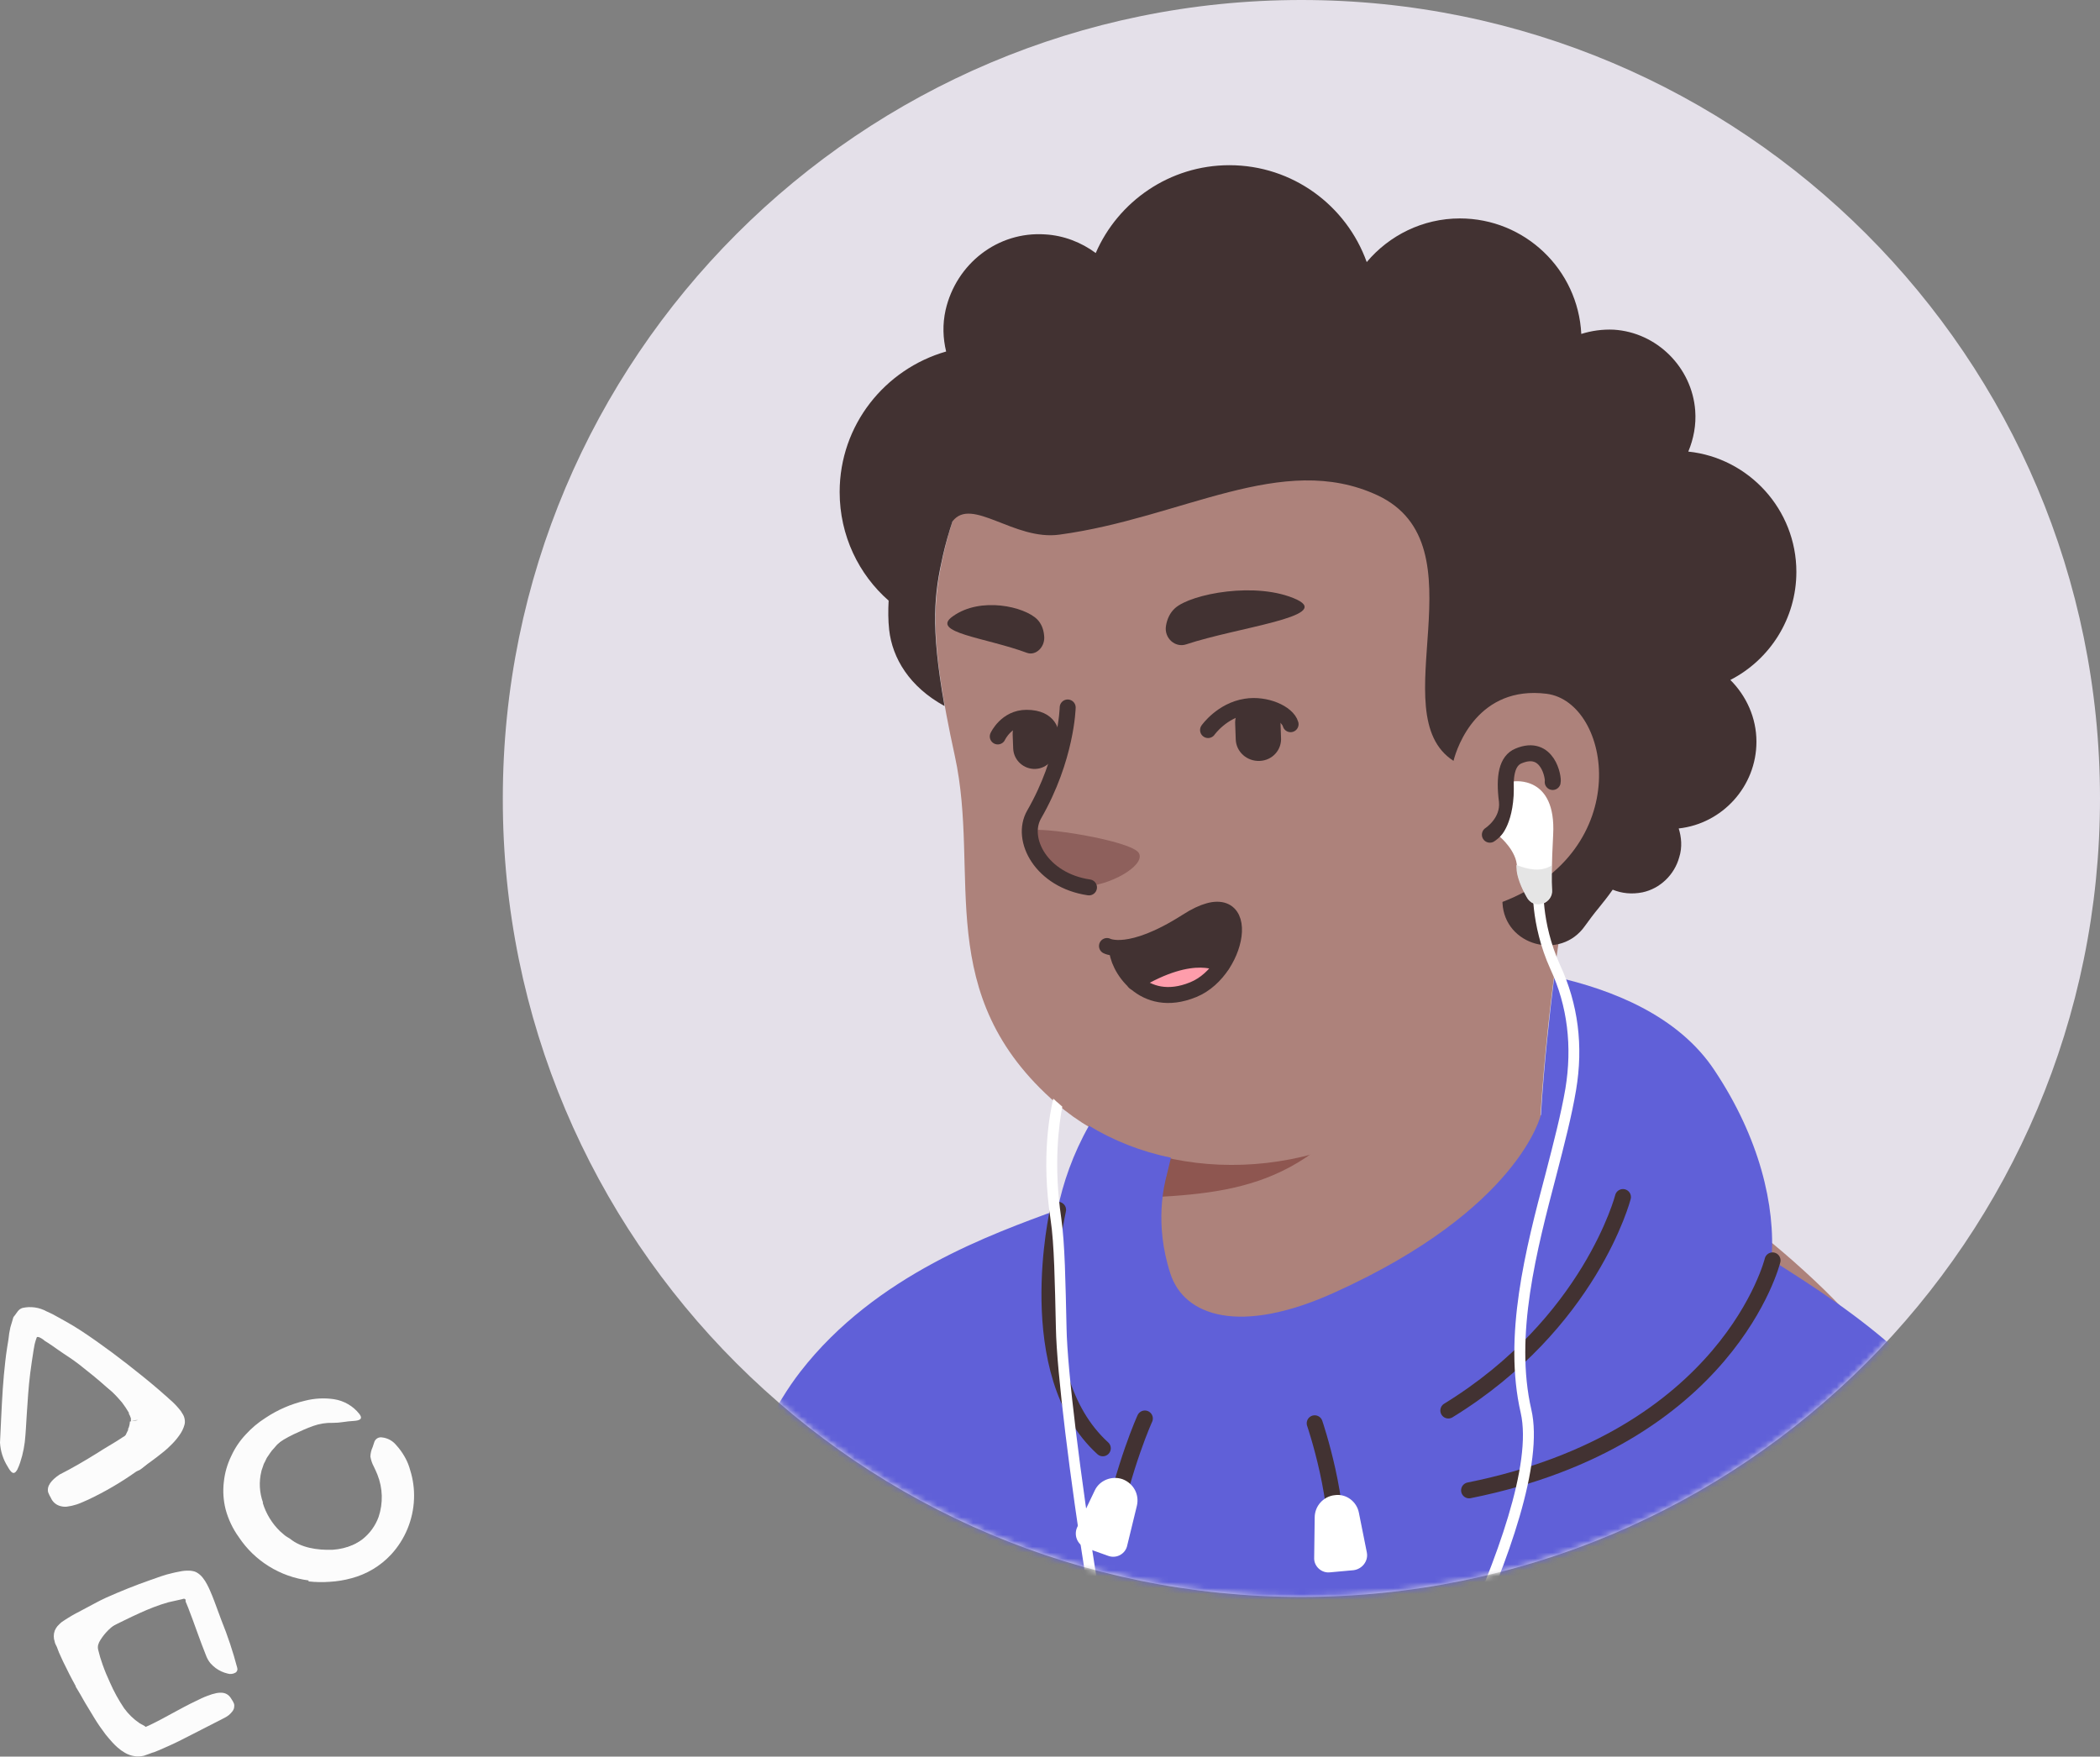 <svg width="355" height="297" viewBox="0 0 355 297" fill="none" xmlns="http://www.w3.org/2000/svg">
<rect x="0" y="0" width="355" height="297" fill="#808080" stroke="none"/>
<path d="M15.224 283.696C14.902 282.774 14.579 281.934 14.302 281.003C14.146 280.519 14.017 280.026 13.915 279.528C13.915 279.399 13.86 279.223 13.832 279.067V278.532C13.836 278.184 13.879 277.837 13.961 277.499C14.139 276.64 14.511 275.832 15.049 275.139C15.91 274.164 16.907 273.32 18.009 272.63C19.033 271.948 20.093 271.367 21.144 270.786C22.195 270.205 22.988 269.772 23.911 269.32C25.07 268.66 26.31 268.152 27.599 267.808C28.014 267.716 28.125 268.131 27.986 268.675C27.815 269.346 27.409 269.935 26.843 270.334C25.709 271.017 24.621 271.754 23.496 272.4L20.102 274.244C18.829 274.986 17.756 276.028 16.976 277.278C16.805 277.528 16.677 277.805 16.598 278.098C16.529 278.374 16.529 278.662 16.598 278.938C16.795 279.778 17.042 280.606 17.336 281.418C17.702 282.456 18.121 283.475 18.59 284.47C19.255 285.994 20.058 287.454 20.988 288.832C21.704 289.813 22.584 290.665 23.588 291.349C23.791 291.478 24.003 291.58 24.178 291.672C24.529 291.856 24.667 291.967 24.731 292.179C24.812 292.481 24.865 292.79 24.888 293.101C24.888 293.276 24.971 293.452 24.999 293.608C25.059 293.906 24.931 294.209 24.676 294.374C24.51 294.53 24.295 294.624 24.067 294.641C23.803 294.695 23.53 294.695 23.265 294.641C21.882 294.151 20.66 293.289 19.733 292.151C18.875 291.151 18.124 290.063 17.493 288.906C16.572 287.233 15.767 285.498 15.086 283.714L15.224 283.696Z" fill="#FCFCFC"/>
<path d="M44.41 254.078C44.959 255.9 45.962 257.553 47.324 258.882C47.591 259.131 47.858 259.362 48.135 259.583C48.412 259.805 48.744 259.971 49.057 260.183C50.901 261.676 53.548 262.11 56.222 262.027C57.409 261.95 58.574 261.676 59.671 261.215C60.351 260.926 61.008 260.584 61.635 260.192C62.234 259.805 62.88 259.473 63.479 259.039C63.848 258.799 64.3 259.122 64.456 259.851C64.556 260.29 64.537 260.749 64.401 261.179C64.261 261.702 63.958 262.168 63.534 262.506C60.438 264.733 56.58 265.63 52.819 264.996C51.677 264.789 50.552 264.496 49.454 264.12C48.88 263.916 48.325 263.663 47.794 263.364C47.324 263.06 46.872 262.746 46.392 262.442C44.409 260.936 42.826 258.967 41.782 256.706C41.461 256.015 41.205 255.296 41.017 254.558C40.915 254.189 40.878 253.802 40.804 253.433C40.726 253.059 40.68 252.68 40.666 252.299C40.505 249.996 41.008 247.695 42.114 245.669C42.909 244.089 44.027 242.694 45.397 241.575C45.71 241.344 46.033 241.132 46.319 240.929C47.609 240.274 48.163 240.413 48.661 240.874C48.775 240.974 48.883 241.082 48.983 241.196C49.117 241.421 49.117 241.701 48.983 241.925C48.824 242.284 48.58 242.601 48.273 242.847C47.729 243.225 47.351 243.852 46.881 244.212C46.66 244.433 46.485 244.691 46.273 244.913C46.057 245.125 45.865 245.36 45.701 245.613C45.535 245.872 45.369 246.111 45.194 246.351C45.018 246.591 44.935 246.886 44.788 247.144C44.64 247.402 44.65 247.402 44.585 247.541L44.447 247.956C44.373 248.241 44.225 248.5 44.179 248.795C43.754 250.54 43.853 252.371 44.465 254.06L44.41 254.078Z" fill="#FCFCFC"/>
<path d="M21.846 238.957C21.477 238.316 21.068 237.7 20.619 237.112C20.112 236.522 19.587 235.932 19.015 235.36C18.618 234.946 18.093 234.632 17.696 234.217C16.212 232.723 14.662 231.294 13.03 229.902C12.322 229.28 11.576 228.701 10.799 228.168C9.763 227.537 8.804 226.788 7.94 225.937C7.682 225.651 7.94 225.291 8.503 225.014C9.127 224.705 9.845 224.642 10.513 224.839C11.666 225.328 12.809 225.844 13.906 226.444C14.463 226.73 14.997 227.06 15.502 227.43C15.99 227.836 16.424 228.251 16.922 228.703C18 229.782 19.402 230.547 20.61 231.469C21.959 232.575 23.245 233.754 24.464 235.001C24.843 235.425 25.211 235.831 25.58 236.283L26.133 236.983C26.318 237.214 26.484 237.527 26.659 237.795C26.95 238.284 27.161 238.816 27.286 239.372C27.369 239.805 27.434 240.238 27.48 240.709C27.596 241.74 27.489 242.784 27.166 243.77C26.904 244.612 26.519 245.411 26.023 246.14C25.792 246.482 25.542 246.811 25.276 247.127C25.017 247.406 24.736 247.665 24.437 247.901C24.197 248.114 23.945 248.311 23.681 248.491C22.675 249.035 22.187 248.759 21.375 247.431C21.191 247.127 20.988 246.822 20.831 246.509C20.312 245.676 20.236 244.642 20.628 243.742C21.017 243.09 21.369 242.416 21.68 241.723C21.674 241.699 21.674 241.674 21.68 241.649C21.68 241.649 21.938 241.788 21.809 241.741L21.634 241.677C21.634 241.677 21.634 241.566 21.716 241.483L21.818 241.197L21.91 240.801L21.965 240.34L23.376 240.1H23.192H22.98C22.84 240.122 22.701 240.153 22.565 240.192L22.178 240.321C22.085 240.321 22.122 240.321 22.122 240.321C22.224 240.367 22.122 240.202 22.122 240.119C22.139 240.009 22.139 239.897 22.122 239.787C22.026 239.484 21.897 239.193 21.735 238.92L21.846 238.957Z" fill="#FCFCFC"/>
<path d="M22.619 238.624C19.687 235.857 16.561 233.174 13.352 230.675C12.181 229.753 10.918 229.006 9.728 228.158C9.203 227.789 8.686 227.411 8.151 227.07L7.755 226.821L7.561 226.701L7.497 226.645L7.285 226.47C7.096 226.335 6.896 226.218 6.685 226.12C6.574 226.064 6.45 226.038 6.326 226.046C6.197 226.046 6.197 226.203 6.15 226.295C6.104 226.387 6.012 226.719 5.938 226.968C5.894 227.087 5.863 227.211 5.846 227.337C5.791 227.614 5.736 227.964 5.68 228.259C5.468 229.55 5.284 230.859 5.108 232.178C4.813 234.511 4.675 236.881 4.518 239.232C4.417 240.754 4.362 242.266 4.186 243.843C4.088 244.617 3.94 245.384 3.744 246.139C3.633 246.526 3.532 246.904 3.403 247.291C3.273 247.679 3.126 248.066 2.923 248.481C2.305 249.578 1.807 248.868 1.291 247.955C0.526 246.74 0.082 245.35 0 243.916C0.148 240.956 0.267 237.895 0.47 234.824C0.581 233.275 0.71 231.735 0.894 230.168C0.977 229.393 1.088 228.609 1.208 227.816L1.429 226.452C1.492 225.769 1.6 225.091 1.752 224.423L2.075 223.344L2.232 222.8C2.287 222.616 2.407 222.542 2.49 222.413C2.877 221.943 3.08 221.362 3.808 221.14C5.189 220.831 6.636 221.037 7.875 221.721C8.234 221.869 8.594 222.053 8.954 222.229L9.876 222.736L11.25 223.501C12.117 223.99 12.956 224.497 13.767 225.032C17.326 227.383 20.692 229.937 23.984 232.593C24.998 233.404 26.003 234.244 26.999 235.101L27.737 235.756C27.875 235.866 27.968 235.968 28.124 236.088L28.659 236.576C29.373 237.177 30.02 237.854 30.586 238.596C30.715 238.79 30.826 238.974 30.937 239.168C31.087 239.425 31.185 239.711 31.223 240.007C31.279 240.314 31.263 240.629 31.176 240.929C31.001 241.546 30.717 242.127 30.337 242.644C29.959 243.188 29.534 243.697 29.065 244.165L28.346 244.866L27.746 245.383C26.233 246.619 24.651 247.767 23.006 248.822C20.447 250.638 17.731 252.224 14.892 253.562C14.246 253.838 13.62 254.152 12.928 254.373C12.388 254.549 11.832 254.672 11.268 254.742C10.857 254.775 10.443 254.724 10.051 254.594C9.393 254.373 8.862 253.879 8.594 253.239C8.418 252.944 8.267 252.636 8.142 252.317C7.866 251.238 8.695 250.242 10.051 249.32C12.2 248.232 14.348 246.978 16.506 245.632C17.566 244.94 18.663 244.322 19.742 243.649C20.821 242.976 21.863 242.275 22.85 241.556C23.256 241.252 23.652 240.938 24.021 240.634C24.39 240.329 24.196 240.505 24.215 240.486C24.241 240.497 24.271 240.497 24.297 240.486C24.306 240.456 24.306 240.424 24.297 240.394L24.205 240.302L23.993 240.099L23.514 239.647L22.536 238.725L22.619 238.624Z" fill="#FCFCFC"/>
<path d="M52.164 267.209C47.353 266.594 43.046 263.919 40.361 259.879C39.344 258.464 38.591 256.877 38.139 255.194C37.76 253.689 37.657 252.126 37.835 250.584C37.991 249.062 38.412 247.58 39.08 246.204C39.697 244.846 40.535 243.6 41.56 242.515C42.529 241.45 43.636 240.52 44.852 239.749C46.904 238.374 49.187 237.38 51.593 236.817C53.18 236.414 54.832 236.329 56.452 236.568C58.159 236.825 59.703 237.726 60.767 239.085C61.404 239.943 60.767 240.182 59.762 240.247C59.179 240.278 58.597 240.34 58.02 240.431C57.434 240.523 56.842 240.569 56.249 240.57C55.132 240.536 54.019 240.711 52.966 241.086C51.841 241.464 50.744 242.008 49.61 242.515C49.047 242.783 48.503 243.087 47.978 243.391C47.477 243.703 46.994 244.042 46.53 244.406C45.6 245.136 44.766 245.982 44.05 246.923C43.168 248.066 42.651 249.447 42.565 250.888C42.481 252.336 42.73 253.784 43.294 255.121C43.605 255.89 43.995 256.625 44.455 257.315C44.922 257.989 45.463 258.607 46.069 259.159C47.325 260.323 48.82 261.198 50.449 261.723C51.471 262.058 52.53 262.266 53.603 262.341C54.692 262.404 55.785 262.332 56.858 262.129C58.439 261.866 59.937 261.234 61.228 260.284C62.487 259.305 63.445 257.992 63.995 256.494C64.785 254.156 64.716 251.613 63.801 249.321C63.608 248.85 63.405 248.398 63.202 247.983C62.911 247.445 62.712 246.863 62.612 246.259C62.634 245.704 62.766 245.159 62.999 244.655C63.119 244.36 63.183 244.028 63.303 243.733C63.515 243.225 64.053 242.933 64.594 243.032C65.516 243.133 66.363 243.589 66.955 244.304C67.52 244.918 68.012 245.596 68.421 246.324C68.825 247.03 69.135 247.787 69.343 248.574C69.837 250.147 70.056 251.794 69.989 253.442C69.854 256.932 68.481 260.26 66.116 262.829C64.306 264.774 61.981 266.165 59.412 266.841C58.225 267.168 57.008 267.369 55.779 267.44C54.572 267.533 53.358 267.512 52.155 267.375L52.164 267.209Z" fill="#FCFCFC"/>
<path d="M12.817 285.107C12.06 283.752 11.351 282.341 10.677 280.949L10.392 280.331C10.253 280.017 10.106 279.704 9.977 279.409C9.847 279.114 9.737 278.763 9.626 278.487C9.515 278.21 9.266 277.85 9.248 277.565C9.037 276.968 9.037 276.317 9.248 275.72C9.36 275.444 9.512 275.186 9.7 274.955C9.91 274.725 10.131 274.507 10.364 274.3C10.742 274.051 11.101 273.784 11.498 273.553L12.079 273.203L12.558 272.926L13.969 272.18C15.325 271.488 16.607 270.723 17.962 270.114C20.369 269.044 22.803 268.058 25.339 267.172C26.593 266.73 27.838 266.25 29.193 265.955L29.71 265.835C29.944 265.777 30.181 265.731 30.42 265.697C30.898 265.592 31.387 265.546 31.877 265.559C32.109 265.552 32.341 265.574 32.568 265.623C32.805 265.658 33.033 265.736 33.241 265.854C33.65 266.088 34.007 266.401 34.292 266.776L34.67 267.302L34.993 267.864L35.288 268.445L35.528 268.98C35.777 269.542 35.998 270.105 36.21 270.658C36.635 271.765 37.031 272.853 37.418 273.922C38.485 276.548 39.381 279.24 40.102 281.981C40.21 282.29 40.087 282.633 39.807 282.802C39.396 283.041 38.904 283.095 38.451 282.95C37.732 282.778 37.055 282.465 36.459 282.028C36.122 281.776 35.813 281.488 35.537 281.17C35.273 280.832 35.056 280.46 34.892 280.064C33.748 277.233 32.817 274.393 31.812 271.829L31.434 270.907L31.379 270.806V270.621C31.379 270.557 31.379 270.418 31.296 270.372C31.253 270.343 31.206 270.322 31.157 270.308H31.056L30.586 270.428L28.492 270.898C25.145 271.82 21.863 273.563 18.644 275.121C17.805 275.536 16.966 275.951 16.145 276.384L14.928 277.03L14.393 277.316L14.117 277.472C14.006 277.528 14.043 277.666 14.052 277.749C14.095 277.955 14.15 278.158 14.218 278.358L14.338 278.671L14.624 279.344C14.827 279.805 15.039 280.266 15.26 280.746C15.777 281.834 16.33 282.922 16.911 283.992C17.492 285.061 18.165 286.094 18.82 287.127C19.61 288.355 20.466 289.54 21.383 290.677C21.768 291.147 22.184 291.59 22.628 292.005C22.923 292.281 23.366 292.586 23.78 292.328C23.882 292.328 23.974 292.254 24.076 292.226L24.223 292.162L24.463 292.051L25.44 291.608C28.031 290.363 30.484 288.842 33.177 287.569C33.758 287.284 34.348 286.989 35.021 286.74C37.372 285.817 38.46 286.094 39.143 287.293C39.311 287.527 39.451 287.781 39.558 288.049C39.682 288.518 39.568 289.017 39.253 289.386C39.078 289.615 38.877 289.822 38.654 290.004C38.367 290.221 38.058 290.406 37.732 290.557C35.888 291.479 33.859 292.567 31.784 293.6C30.752 294.126 29.7 294.67 28.594 295.158L26.906 295.905L25.984 296.274C25.929 296.274 25.744 296.329 25.615 296.385L25.191 296.542L24.343 296.846C23.243 297.109 22.085 296.93 21.116 296.348C20.682 296.104 20.277 295.814 19.908 295.481C19.723 295.306 19.529 295.149 19.354 294.965C19.223 294.843 19.1 294.714 18.985 294.577C18.561 294.126 18.192 293.655 17.842 293.24C17.151 292.318 16.542 291.452 15.998 290.557C15.454 289.663 14.882 288.713 14.357 287.846L13.582 286.481L12.78 285.135L12.817 285.107Z" fill="#FCFCFC"/>
<path d="M220 270C294.622 270 355 209.532 355 135C355 60.378 294.532 0 220 0C145.378 0 85 60.468 85 135C84.91 209.622 145.378 270 220 270Z" fill="#E4E0E9"/>
<mask id="mask0_1117_303527" style="mask-type:alpha" maskUnits="userSpaceOnUse" x="85" y="0" width="270" height="270">
<path d="M220 270C294.622 270 355 209.532 355 135C355 60.378 294.532 0 220 0C145.378 0 85 60.468 85 135C84.91 209.622 145.378 270 220 270Z" fill="#F7C0B5"/>
</mask>
<g mask="url(#mask0_1117_303527)">
<path d="M144.22 248.675C144.85 249.125 145.57 249.575 146.2 250.025C146.92 250.475 147.55 250.925 148.27 251.285C148.9 251.645 149.44 252.005 150.07 252.365C150.16 252.455 150.25 252.455 150.34 252.545C152.41 253.805 154.57 254.975 156.73 256.055C157.36 256.415 158.08 256.775 158.71 257.045C158.71 257.045 158.8 257.135 158.89 257.135C159.61 257.495 160.33 257.855 161.05 258.215C162.49 258.935 164.02 259.565 165.46 260.195C166.18 260.555 166.99 260.825 167.71 261.095C168.43 261.365 169.24 261.725 169.96 261.995C170.68 262.265 171.49 262.625 172.21 262.895C172.21 262.895 172.21 262.895 172.3 262.895C173.02 263.165 173.83 263.435 174.55 263.705C176.17 264.245 177.88 264.785 179.5 265.325C180.04 265.505 180.67 265.685 181.21 265.865C182.92 266.405 184.63 266.855 186.34 267.215C186.97 267.395 187.6 267.485 188.32 267.665C189.94 268.025 191.65 268.385 193.27 268.745C193.63 268.835 193.9 268.835 194.26 268.925C194.8 269.015 195.43 269.105 195.97 269.195C196.78 269.285 197.5 269.465 198.31 269.555C198.67 269.645 199.03 269.645 199.39 269.735C199.84 269.825 200.38 269.915 200.92 269.915C202.36 270.095 203.89 270.275 205.33 270.455C205.78 270.545 206.32 270.545 206.77 270.635H206.86C207.49 270.725 208.12 270.725 208.75 270.815C209.38 270.905 210.01 270.905 210.64 270.905C211 270.905 211.45 270.995 211.81 270.995C212.53 270.995 213.16 271.085 213.79 271.085C214.69 271.085 215.5 271.175 216.4 271.175C217.3 271.175 218.11 271.175 219.01 271.175C219.64 271.175 220.27 271.175 220.9 271.175C258.79 270.635 292.99 254.525 317.29 228.965C317.29 228.965 317.29 228.875 317.38 228.875C314.59 223.385 304.24 213.485 293.44 205.295C279.76 194.945 260.41 188.555 260.41 188.555C260.41 188.555 247.72 186.485 200.65 196.295C164.74 203.855 149.44 234.545 144.22 248.675Z" fill="#AD827B"/>
<path d="M190.66 221.226C192.55 230.496 204.79 235.986 225.4 227.706C250.69 217.446 260.41 188.556 260.41 188.556C261.76 167.856 264.91 150.126 264.91 150.126C235.66 147.606 201.1 181.806 201.1 181.806L197.14 198.726C196.78 200.166 196.06 201.426 194.98 202.326C193.09 205.566 189.4 215.286 190.66 221.226Z" fill="#AD827B"/>
<path d="M194.98 202.416C212.17 201.516 224.86 198.996 238.45 174.606C226.93 184.776 213.34 188.646 199.03 190.446L197.14 198.726C196.78 200.256 196.06 201.516 194.98 202.416Z" fill="#8E5650"/>
<path d="M159.43 93.966C157.81 101.526 157 107.646 161.41 127.806C165.82 147.966 157.36 168.126 178.6 186.576C192.91 198.996 217.93 201.336 237.91 187.746C244.66 183.156 250.87 176.766 255.91 168.396C259.87 161.826 264.46 155.616 269.59 149.946C276.7 142.206 285.25 126.636 281.02 99.096C274.18 54.276 229.81 49.146 203.62 54.096C177.43 59.046 163.84 73.986 159.43 93.966Z" fill="#AD827B"/>
<path d="M245.56 129.156C245.56 129.156 248.35 115.656 261.49 117.276C272.83 118.716 276.79 145.896 251.05 153.456" fill="#AD827B"/>
<path d="M251.86 141.126C251.86 141.126 255.1 139.056 254.74 135.456C254.2 131.226 254.74 128.616 256.72 127.806C261.67 125.736 262.66 131.496 262.48 132.216" stroke="#423232" stroke-width="2.7" stroke-miterlimit="10" stroke-linecap="round" stroke-linejoin="round"/>
<path d="M183.19 149.856C183.19 149.856 179.77 150.036 176.53 146.166C174.73 144.006 173.2 141.306 174.19 140.496C175.18 139.596 191.47 142.116 192.55 144.276C193.63 146.436 187.33 149.856 183.19 149.856Z" fill="#8E605C"/>
<path d="M180.49 119.616C180.49 119.616 180.31 128.166 174.82 137.706C172.39 141.936 176.08 148.866 184.09 150.036" stroke="#423232" stroke-width="2.7" stroke-miterlimit="10" stroke-linecap="round" stroke-linejoin="round"/>
<path d="M135.306 231.91C148.086 215.44 167.886 208.6 178.776 204.55C179.676 200.05 181.386 195.1 184.086 190.33C188.226 192.85 192.996 194.74 197.946 195.73L197.226 198.7C196.866 200.14 195.066 206.8 197.856 215.35C200.196 222.55 209.646 225.79 225.666 218.5C256.896 204.37 260.496 188.44 260.496 188.44C261.036 179.8 261.936 171.7 262.746 165.13C272.466 167.29 283.716 171.7 289.836 180.97C297.396 192.31 300.186 203.83 299.466 213.01C312.606 221.38 332.946 234.07 339.606 256.75C348.246 286.27 346.806 304.36 346.806 304.36H114.246C114.516 304.45 117.936 254.32 135.306 231.91Z" fill="#6060D8"/>
<path d="M274.357 202.391C274.357 202.391 268.867 223.721 244.837 238.481" stroke="#423232" stroke-width="2.7" stroke-miterlimit="10" stroke-linecap="round" stroke-linejoin="round"/>
<path d="M178.866 204.55C178.866 204.55 172.476 232.18 186.426 244.87" stroke="#423232" stroke-width="2.7" stroke-miterlimit="10" stroke-linecap="round" stroke-linejoin="round"/>
<path d="M222.246 240.641C222.246 240.641 226.926 254.321 225.666 263.771" stroke="#423232" stroke-width="2.7" stroke-miterlimit="10" stroke-linecap="round" stroke-linejoin="round"/>
<path d="M193.536 239.83C193.536 239.83 190.026 247.48 187.506 259.63" stroke="#423232" stroke-width="2.7" stroke-miterlimit="10" stroke-linecap="round" stroke-linejoin="round"/>
<path d="M299.646 213.1C299.646 213.1 292.266 243.16 248.346 251.98" stroke="#423232" stroke-width="2.7" stroke-miterlimit="10" stroke-linecap="round" stroke-linejoin="round"/>
<path d="M224.856 265.84L228.816 265.48C230.256 265.3 231.336 263.95 231.066 262.51L229.716 255.76C229.356 253.87 227.556 252.52 225.666 252.79C223.776 252.97 222.246 254.59 222.246 256.57L222.156 263.5C222.156 264.85 223.416 266.02 224.856 265.84Z" fill="white"/>
<path d="M183.546 261.701L187.326 263.051C188.766 263.591 190.296 262.691 190.566 261.251L192.186 254.591C192.636 252.701 191.646 250.811 189.756 250.091C187.956 249.461 185.886 250.271 185.076 251.981L182.106 258.191C181.476 259.541 182.106 261.161 183.546 261.701Z" fill="white"/>
<path d="M143.857 259.63C143.857 259.63 138.817 287.89 140.797 304.45" stroke="#544D4D" stroke-width="2.7" stroke-miterlimit="10" stroke-linecap="round" stroke-linejoin="round"/>
<path d="M212.95 128.653C215.11 128.563 216.73 126.763 216.55 124.603L216.46 122.083C216.37 119.923 214.57 118.303 212.41 118.483C210.25 118.573 208.63 120.373 208.81 122.533L208.9 125.053C208.99 127.123 210.79 128.743 212.95 128.653Z" fill="#423232"/>
<path d="M175.06 130.004C177.04 129.914 178.57 128.204 178.48 126.224L178.39 123.884C178.3 121.904 176.59 120.374 174.61 120.464C172.63 120.554 171.1 122.264 171.19 124.244L171.28 126.584C171.37 128.564 173.08 130.094 175.06 130.004Z" fill="#423232"/>
<path d="M204.22 123.433C204.22 123.433 206.56 120.103 210.61 119.473C213.94 118.933 217.63 120.553 218.17 122.443" stroke="#423232" stroke-width="2.7" stroke-miterlimit="10" stroke-linecap="round" stroke-linejoin="round"/>
<path d="M177.67 124.243C177.67 124.243 177.67 121.363 173.53 121.363C170.11 121.363 168.67 124.513 168.67 124.513" stroke="#423232" stroke-width="2.7" stroke-miterlimit="10" stroke-linecap="round" stroke-linejoin="round"/>
<path d="M200.53 108.943C198.64 109.573 196.75 107.863 197.11 105.793C197.29 104.713 197.74 103.633 198.64 102.823C201.34 100.393 212.5 98.233 219.25 101.383C225.19 104.263 209.17 106.063 200.53 108.943Z" fill="#423232"/>
<path d="M173.621 110.384C175.151 110.924 176.771 109.304 176.501 107.414C176.411 106.424 176.051 105.434 175.331 104.714C173.171 102.554 165.791 100.844 161.111 104.174C157.061 106.964 166.601 107.774 173.621 110.384Z" fill="#423232"/>
<path d="M188.843 160.306C188.753 161.746 189.833 164.266 191.813 166.066C201.983 159.856 206.573 163.096 206.573 163.096C210.173 157.606 209.363 150.136 200.633 155.806C194.513 159.676 190.823 160.306 188.843 160.306Z" fill="#423232"/>
<path d="M191.813 166.067C193.973 167.957 197.213 169.127 201.623 167.327C203.693 166.517 205.313 164.897 206.573 163.097C206.573 163.097 201.983 159.857 191.813 166.067Z" fill="#FE9DAB"/>
<path d="M187.133 159.947C187.133 159.947 190.913 162.017 200.633 155.807C212.243 148.337 209.903 163.997 201.713 167.327C193.163 170.837 188.753 163.187 188.843 160.307" stroke="#423232" stroke-width="2.7" stroke-miterlimit="10" stroke-linecap="round" stroke-linejoin="round"/>
<path d="M206.573 163.097C206.573 163.097 201.983 159.857 191.813 166.067" stroke="#423232" stroke-width="2.7" stroke-miterlimit="10" stroke-linecap="round" stroke-linejoin="round"/>
<path d="M141.942 83.191C141.942 71.851 149.592 62.401 159.942 59.431C159.402 57.181 159.312 54.841 159.852 52.411C161.652 44.581 168.672 39.091 176.682 39.631C179.832 39.811 182.802 40.981 185.232 42.781C189.012 34.051 197.742 27.931 207.822 27.931C218.532 27.931 227.622 34.771 231.042 44.311C234.822 39.811 240.492 36.931 246.792 36.931C257.772 36.931 266.772 45.571 267.312 56.461C269.022 55.921 270.912 55.651 272.802 55.741C280.092 56.191 286.032 62.131 286.572 69.421C286.752 71.851 286.302 74.191 285.402 76.351C295.662 77.431 303.672 86.161 303.672 96.691C303.672 104.611 299.172 111.541 292.512 114.961C295.212 117.661 296.922 121.351 296.922 125.401C296.922 132.961 291.162 139.261 283.782 140.071C284.232 141.511 284.412 143.221 283.872 144.931C283.062 147.901 280.632 150.241 277.662 150.871C275.862 151.231 274.152 151.051 272.622 150.421C271.812 151.591 271.002 152.581 270.282 153.481C269.382 154.561 268.662 155.551 267.942 156.541C263.802 162.481 254.352 159.871 253.992 152.671C253.992 152.581 253.992 152.581 253.992 152.491C276.492 143.851 272.442 118.741 261.462 117.301C249.942 115.861 246.342 126.121 245.712 128.641C233.382 120.721 250.932 92.191 232.842 83.731C216.732 76.261 199.812 87.601 179.112 90.391C171.462 91.471 164.262 83.911 161.022 88.141C160.392 90.031 159.852 91.921 159.402 93.901C157.962 100.291 157.242 105.691 159.672 119.371C153.732 116.131 150.852 111.271 150.312 106.501C150.132 104.881 150.132 103.171 150.222 101.551C145.182 97.141 141.942 90.571 141.942 83.191Z" fill="#423232"/>
<path d="M255.898 132.119C255.898 132.119 263.098 131.039 262.558 141.119C262.288 146.249 262.288 149.039 262.378 150.479C262.468 151.469 261.838 152.369 260.938 152.729C259.858 153.179 258.688 152.729 258.148 151.649C257.338 150.209 256.438 148.229 256.438 146.609C256.438 143.909 253.558 141.479 253.558 141.479C253.558 141.479 256.168 139.229 255.898 132.119Z" fill="white"/>
<path d="M234.118 305.638C234.838 304.828 263.098 256.498 258.868 238.318C255.988 225.808 259.768 211.408 263.098 198.718C264.448 193.498 265.708 188.638 266.428 184.318C267.688 176.848 266.788 169.738 263.728 163.168C260.398 155.788 260.938 149.398 260.938 149.308L259.138 149.128C259.138 149.398 258.598 156.148 262.108 163.888C264.988 170.098 265.798 176.938 264.628 184.048C263.908 188.278 262.648 193.138 261.298 198.358C257.878 211.228 254.098 225.898 257.068 238.858C261.028 256.138 232.858 304.468 232.678 304.648L234.118 305.638Z" fill="white"/>
<path d="M262.288 146.339C262.198 148.319 262.288 149.669 262.288 150.479C262.378 151.469 261.748 152.369 260.848 152.729C259.768 153.179 258.598 152.729 258.058 151.649C257.248 150.209 256.348 148.229 256.348 146.609C256.348 146.519 256.348 146.339 256.348 146.249C258.238 146.969 260.398 147.509 262.288 146.339Z" fill="#E5E5E5"/>
<path d="M177.598 206.188C178.228 210.328 178.318 216.898 178.498 224.548C178.768 239.308 187.498 296.818 191.728 305.908L193.348 305.188C189.298 296.368 180.568 239.128 180.298 224.548C180.118 216.898 180.028 210.238 179.398 205.918C178.048 196.828 179.038 189.988 179.578 187.108C179.308 186.838 179.038 186.658 178.768 186.388C178.498 186.208 178.318 185.938 178.048 185.758C177.508 188.098 175.978 195.568 177.598 206.188Z" fill="white"/>
</g>
</svg>
